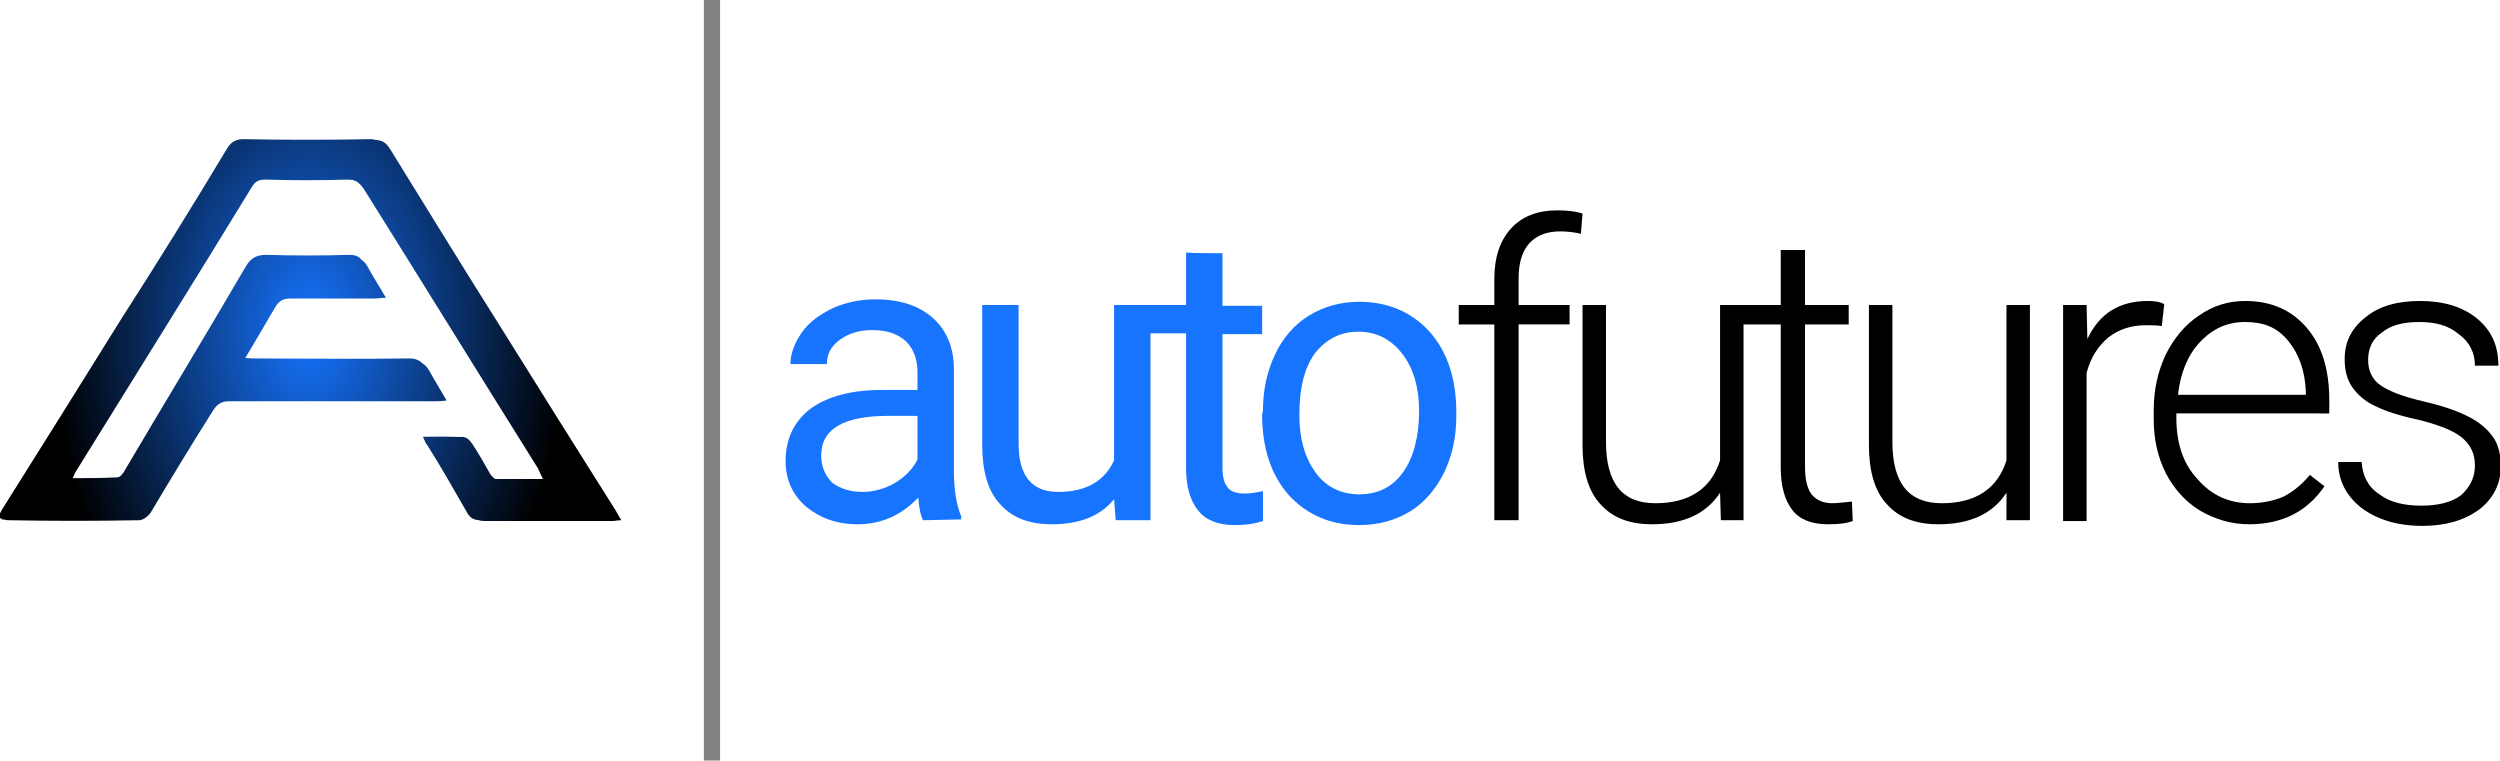 <?xml version="1.0" encoding="utf-8"?>
<!-- Generator: Adobe Illustrator 26.1.0, SVG Export Plug-In . SVG Version: 6.00 Build 0)  -->
<svg version="1.1" id="Layer_1" xmlns="http://www.w3.org/2000/svg" xmlns:xlink="http://www.w3.org/1999/xlink" x="0px" y="0px"
	 width="309px" height="94px" viewBox="0 0 309 94" style="enable-background:new 0 0 309 94;" xml:space="preserve">
<style type="text/css">
	.st0{fill:url(#SVGID_1_);}
	.st1{fill:url(#SVGID_00000109710481078269468020000003609922146063340456_);}
	.st2{fill:#1674FF;}
	.st3{fill:none;stroke:#828282;stroke-width:2;stroke-miterlimit:10;}
</style>
<g>
	<g>
		<g>
			
				<radialGradient id="SVGID_1_" cx="35.361" cy="208.857" r="31.97" gradientTransform="matrix(0.991 0 0 1.5 3.111 -272.503)" gradientUnits="userSpaceOnUse">
				<stop  offset="0" style="stop-color:#1674FF"/>
				<stop  offset="1" style="stop-color:#000000"/>
			</radialGradient>
			<path class="st0" d="M52.3,54c0.2,0.5,0.3,0.8,0.5,1c1.7,2.7,3.3,5.5,4.9,8.3c0.4,0.8,1,1,1.7,1c5.2,0,10.5,0,15.7,0
				c0.3,0,0.6-0.1,1.1-0.1c-0.3-0.5-0.5-0.8-0.7-1.2c-4.6-7.3-9.2-14.7-13.8-22c-4.7-7.5-9.4-15.1-14.1-22.7c-0.5-0.8-1-1.1-1.9-1.1
				c-5.2,0.1-10.4,0.1-15.6,0c-0.9,0-1.5,0.3-2,1.1c-4.2,7-8.6,14.1-13.1,21.1c-4.9,7.9-9.8,15.7-14.7,23.5
				c-0.2,0.3-0.3,0.6-0.6,1.1c0.3,0.1,0.6,0.1,0.8,0.1c5.4,0,10.9,0,16.3,0c0.4,0,1-0.5,1.3-0.9c2.6-4.2,5.2-8.5,7.7-12.8
				c0.5-0.8,1-1.2,2-1.2c8.4,0,16.9,0,25.2,0c0.5,0,1-0.1,1.7-0.1c-0.8-1.3-1.5-2.5-2.1-3.6c-0.4-0.8-1-1.2-2-1.2
				c-6.5,0.1-13,0-19.4,0c-0.5,0-0.9-0.1-1.6-0.1c1.4-2.3,2.7-4.4,3.9-6.6c0.4-0.8,1-1.1,1.9-1.1c3.5,0.1,7,0,10.4,0
				c0.4,0,0.8,0,1.4-0.1c-0.8-1.4-1.6-2.7-2.3-3.9c-0.3-0.7-0.8-1-1.7-1c-3.4,0.1-6.9,0.1-10.3,0c-1.2,0-1.9,0.4-2.5,1.4
				c-4.9,8.4-10,16.8-14.9,25.1c-0.2,0.4-0.6,1-1,1c-2,0.1-3.9,0.1-6,0.1c0.2-0.4,0.3-0.7,0.4-0.9c7.3-11.7,14.7-23.5,22-35.3
				c0.4-0.6,0.8-0.8,1.6-0.8c3.4,0,6.8,0.1,10.2,0c1.1,0,1.7,0.4,2.3,1.3c7.2,11.5,14.3,23,21.5,34.5c0.2,0.4,0.3,0.7,0.6,1.3
				c-2.2,0-4,0-5.9,0c-0.3,0-0.7-0.4-0.9-0.7c-0.8-1.2-1.5-2.5-2.2-3.7c-0.2-0.4-0.6-0.8-0.9-0.8C55.9,54,54.2,54,52.3,54z"/>
			
				<radialGradient id="SVGID_00000064348351268999177070000009014852876026020234_" cx="35.396" cy="208.852" r="31.943" gradientTransform="matrix(0.991 0 0 1.5 3.111 -272.503)" gradientUnits="userSpaceOnUse">
				<stop  offset="0" style="stop-color:#1674FF"/>
				<stop  offset="1" style="stop-color:#000000"/>
			</radialGradient>
			<path style="fill:url(#SVGID_00000064348351268999177070000009014852876026020234_);" d="M52.3,54c1.8,0,3.6-0.1,5.2,0.1
				c0.3,0,0.7,0.5,0.9,0.8c0.8,1.2,1.5,2.5,2.2,3.7c0.2,0.3,0.6,0.7,0.9,0.7c1.9,0.1,3.8,0,5.9,0c-0.3-0.6-0.4-0.9-0.6-1.3
				c-7.2-11.5-14.3-23-21.5-34.5c-0.6-0.9-1.2-1.3-2.3-1.3c-3.4,0.1-6.8,0.1-10.2,0c-0.8,0-1.2,0.2-1.6,0.8
				C24,34.8,16.6,46.6,9.3,58.4c-0.1,0.2-0.2,0.5-0.4,0.9c2.1,0,4,0.1,6-0.1c0.3,0,0.8-0.6,1-1c5-8.3,10-16.7,15-24.9
				c0.6-1.1,1.3-1.4,2.5-1.4c3.4,0.1,6.9,0.1,10.3,0c0.8,0,1.3,0.3,1.7,1c0.7,1.3,1.5,2.5,2.3,3.9c-0.6,0-1,0.1-1.4,0.1
				c-3.5,0-7,0-10.4,0c-0.8,0-1.4,0.2-1.9,1.1c-1.3,2.2-2.5,4.3-3.9,6.6c0.7,0.1,1.1,0.1,1.6,0.1c6.5,0,13,0,19.4,0
				c1,0,1.5,0.3,2,1.2c0.6,1.1,1.3,2.2,2.1,3.6c-0.7,0.1-1.2,0.1-1.7,0.1c-8.4,0-16.9,0-25.2,0c-1,0-1.5,0.4-2,1.2
				c-2.6,4.1-5.2,8.4-7.7,12.6c-0.3,0.4-0.8,0.8-1.3,0.9c-5.4,0.1-10.9,0.1-16.3,0c-0.2,0-0.4-0.1-0.8-0.1c0.2-0.4,0.3-0.8,0.6-1.1
				c4.9-7.9,9.8-15.7,14.7-23.5c4.5-7.1,8.8-14.1,13.2-21.2c0.5-0.8,1-1.1,2-1.1c5.2,0.1,10.4,0.1,15.6,0c0.9,0,1.4,0.3,1.9,1.1
				c4.7,7.6,9.3,15.1,14.1,22.7c4.6,7.4,9.2,14.7,13.8,22c0.2,0.4,0.4,0.7,0.7,1.2c-0.5,0-0.8,0.1-1.1,0.1c-5.2,0-10.5,0-15.7,0
				c-0.8,0-1.3-0.2-1.7-1c-1.6-2.8-3.3-5.6-4.9-8.3C52.7,54.8,52.6,54.5,52.3,54z"/>
		</g>
	</g>
	<path class="st2" d="M114.1,64.3c-0.3-0.5-0.5-1.5-0.6-2.8c-2.1,2.2-4.6,3.3-7.5,3.3c-2.6,0-4.7-0.8-6.4-2.2
		c-1.7-1.5-2.5-3.4-2.5-5.6c0-2.7,1-4.9,3.1-6.5c2.1-1.5,5-2.3,8.8-2.3h4.4V46c0-1.6-0.5-2.9-1.4-3.8c-1-0.9-2.3-1.4-4.2-1.4
		c-1.6,0-2.9,0.4-4,1.2c-1.1,0.8-1.6,1.8-1.6,3h-4.5c0-1.3,0.5-2.6,1.4-3.9c0.9-1.3,2.2-2.2,3.8-3c1.6-0.7,3.3-1.1,5.3-1.1
		c3.1,0,5.4,0.8,7.1,2.3c1.7,1.5,2.6,3.7,2.6,6.3V58c0,2.5,0.3,4.4,0.9,5.8v0.4L114.1,64.3L114.1,64.3z M106.6,60.8
		c1.4,0,2.8-0.4,4-1.1s2.2-1.7,2.8-2.9v-5.4h-3.6c-5.5,0-8.3,1.6-8.3,4.9c0,1.4,0.5,2.5,1.4,3.4C103.9,60.4,105.1,60.8,106.6,60.8z"
		/>
	<path class="st2" d="M137.7,61.7c-1.7,2.1-4.3,3.1-7.7,3.1c-2.8,0-4.9-0.8-6.4-2.5c-1.5-1.6-2.2-4.1-2.2-7.3V37.7h4.5v17.1
		c0,4,1.6,6,4.9,6c3.4,0,5.7-1.3,6.9-3.9V37.7h4.5v26.6h-4.3L137.7,61.7z"/>
	<path class="st2" d="M151.1,31.3v6.5h4.9v3.5h-4.9v16.5c0,1.1,0.2,1.9,0.6,2.4c0.4,0.6,1.2,0.8,2.2,0.8c0.5,0,1.3-0.1,2.2-0.3v3.7
		c-1.2,0.4-2.4,0.5-3.5,0.5c-2,0-3.6-0.6-4.5-1.8c-1-1.2-1.5-3-1.5-5.2V41.2h-4.8v-3.5h4.8v-6.5C146.5,31.3,151.1,31.3,151.1,31.3z"
		/>
	<path class="st2" d="M156.1,50.8c0-2.6,0.5-4.9,1.5-7c1-2.1,2.4-3.7,4.2-4.8c1.8-1.1,3.9-1.7,6.2-1.7c3.6,0,6.5,1.3,8.7,3.7
		c2.2,2.5,3.3,5.8,3.3,10v0.4c0,2.6-0.5,4.9-1.5,7c-1,2-2.4,3.7-4.2,4.8c-1.8,1.1-3.9,1.7-6.3,1.7c-3.6,0-6.5-1.3-8.7-3.7
		c-2.2-2.5-3.3-5.8-3.3-10L156.1,50.8C156.1,50.8,156.1,50.8,156.1,50.8z M160.6,51.3c0,3,0.7,5.3,2,7.1c1.3,1.8,3.2,2.7,5.4,2.7
		c2.3,0,4.1-0.9,5.4-2.7c1.3-1.8,2-4.4,2-7.6c0-2.9-0.7-5.3-2.1-7.1c-1.4-1.8-3.2-2.7-5.4-2.7s-4,0.9-5.4,2.7
		C161.2,45.5,160.6,48,160.6,51.3z"/>
	<path d="M184.7,64.3V40.1h-4.4v-2.4h4.4v-3.2c0-2.7,0.7-4.8,2.1-6.3c1.4-1.5,3.3-2.2,5.7-2.2c1.1,0,2.2,0.1,3.1,0.4l-0.2,2.5
		c-0.8-0.2-1.7-0.3-2.6-0.3c-1.6,0-2.9,0.5-3.8,1.5c-0.9,1-1.3,2.5-1.3,4.3v3.3h6.3v2.4h-6.3v24.2L184.7,64.3L184.7,64.3z"/>
	<path d="M212.6,60.9c-1.7,2.6-4.5,3.9-8.4,3.9c-2.8,0-4.9-0.8-6.4-2.5c-1.5-1.6-2.2-4.1-2.2-7.3V37.7h2.9v16.9c0,5.1,2,7.6,6.1,7.6
		c4.2,0,6.9-1.8,8-5.3V37.7h2.9v26.6h-2.8L212.6,60.9z"/>
	<path d="M223.1,30.9v6.8h5.4v2.4h-5.4v17.7c0,1.5,0.3,2.6,0.8,3.3c0.6,0.7,1.4,1.1,2.6,1.1c0.5,0,1.3-0.1,2.4-0.2l0.1,2.4
		c-0.8,0.3-1.8,0.4-3.1,0.4c-2,0-3.5-0.6-4.4-1.8s-1.4-2.9-1.4-5.2V40.1h-4.9v-2.4h4.9v-6.8C220.1,30.9,223.1,30.9,223.1,30.9z"/>
	<path d="M248,60.9c-1.7,2.6-4.5,3.9-8.4,3.9c-2.8,0-4.9-0.8-6.4-2.5c-1.5-1.6-2.2-4.1-2.2-7.3V37.7h2.9v16.9c0,5.1,2,7.6,6.1,7.6
		c4.2,0,6.9-1.8,8-5.3V37.7h2.9v26.6H248V60.9z"/>
	<path d="M267.2,40.3c-0.6-0.1-1.3-0.1-2-0.1c-1.8,0-3.3,0.5-4.6,1.5c-1.3,1.1-2.2,2.5-2.7,4.4v18.3H255V37.7h2.9l0.1,4.2
		c1.5-3.2,4-4.7,7.5-4.7c0.8,0,1.5,0.1,2,0.4L267.2,40.3z"/>
	<path d="M278,64.8c-2.2,0-4.2-0.6-6.1-1.7c-1.8-1.1-3.2-2.7-4.2-4.6c-1-2-1.5-4.2-1.5-6.7v-1.1c0-2.5,0.5-4.8,1.5-6.9
		c1-2,2.4-3.7,4.1-4.8c1.7-1.2,3.6-1.8,5.7-1.8c3.2,0,5.7,1.1,7.6,3.3c1.9,2.2,2.8,5.2,2.8,9v1.6H269v0.6c0,3,0.8,5.6,2.6,7.5
		c1.7,2,3.9,3,6.5,3c1.5,0,2.9-0.3,4.1-0.8c1.2-0.6,2.3-1.5,3.3-2.7l1.8,1.4C285.2,63.2,282.1,64.8,278,64.8z M277.5,39.8
		c-2.2,0-4,0.8-5.6,2.5c-1.5,1.6-2.4,3.8-2.7,6.5H285v-0.4c-0.1-2.5-0.8-4.6-2.2-6.3S279.7,39.8,277.5,39.8z"/>
	<path d="M305.9,57.5c0-1.5-0.6-2.6-1.7-3.5c-1.2-0.9-2.9-1.5-5.2-2.1c-2.4-0.5-4.2-1.1-5.4-1.7c-1.3-0.6-2.2-1.4-2.9-2.4
		c-0.6-0.9-0.9-2-0.9-3.4c0-2.1,0.8-3.8,2.6-5.2c1.7-1.4,4-2,6.7-2c2.9,0,5.3,0.7,7.1,2.2c1.8,1.5,2.6,3.4,2.6,5.8h-2.9
		c0-1.5-0.6-2.9-2-3.9c-1.3-1.1-2.9-1.5-4.9-1.5c-2,0-3.5,0.4-4.6,1.3c-1.2,0.8-1.7,2-1.7,3.4c0,1.3,0.5,2.4,1.5,3.1s2.7,1.4,5.3,2
		c2.6,0.6,4.5,1.3,5.8,2c1.3,0.7,2.2,1.5,2.9,2.5c0.6,0.9,0.9,2.1,0.9,3.5c0,2.2-0.9,4-2.7,5.4c-1.8,1.3-4.1,2-7,2
		c-3.1,0-5.6-0.8-7.5-2.2c-1.9-1.5-2.9-3.4-2.9-5.7h2.9c0.1,1.7,0.8,3.1,2.2,4c1.3,1,3.1,1.4,5.2,1.4c2,0,3.7-0.4,4.9-1.3
		C305.4,60.1,305.9,58.9,305.9,57.5z"/>
	<line class="st3" x1="88" y1="0" x2="88" y2="94"/>
</g>
</svg>
